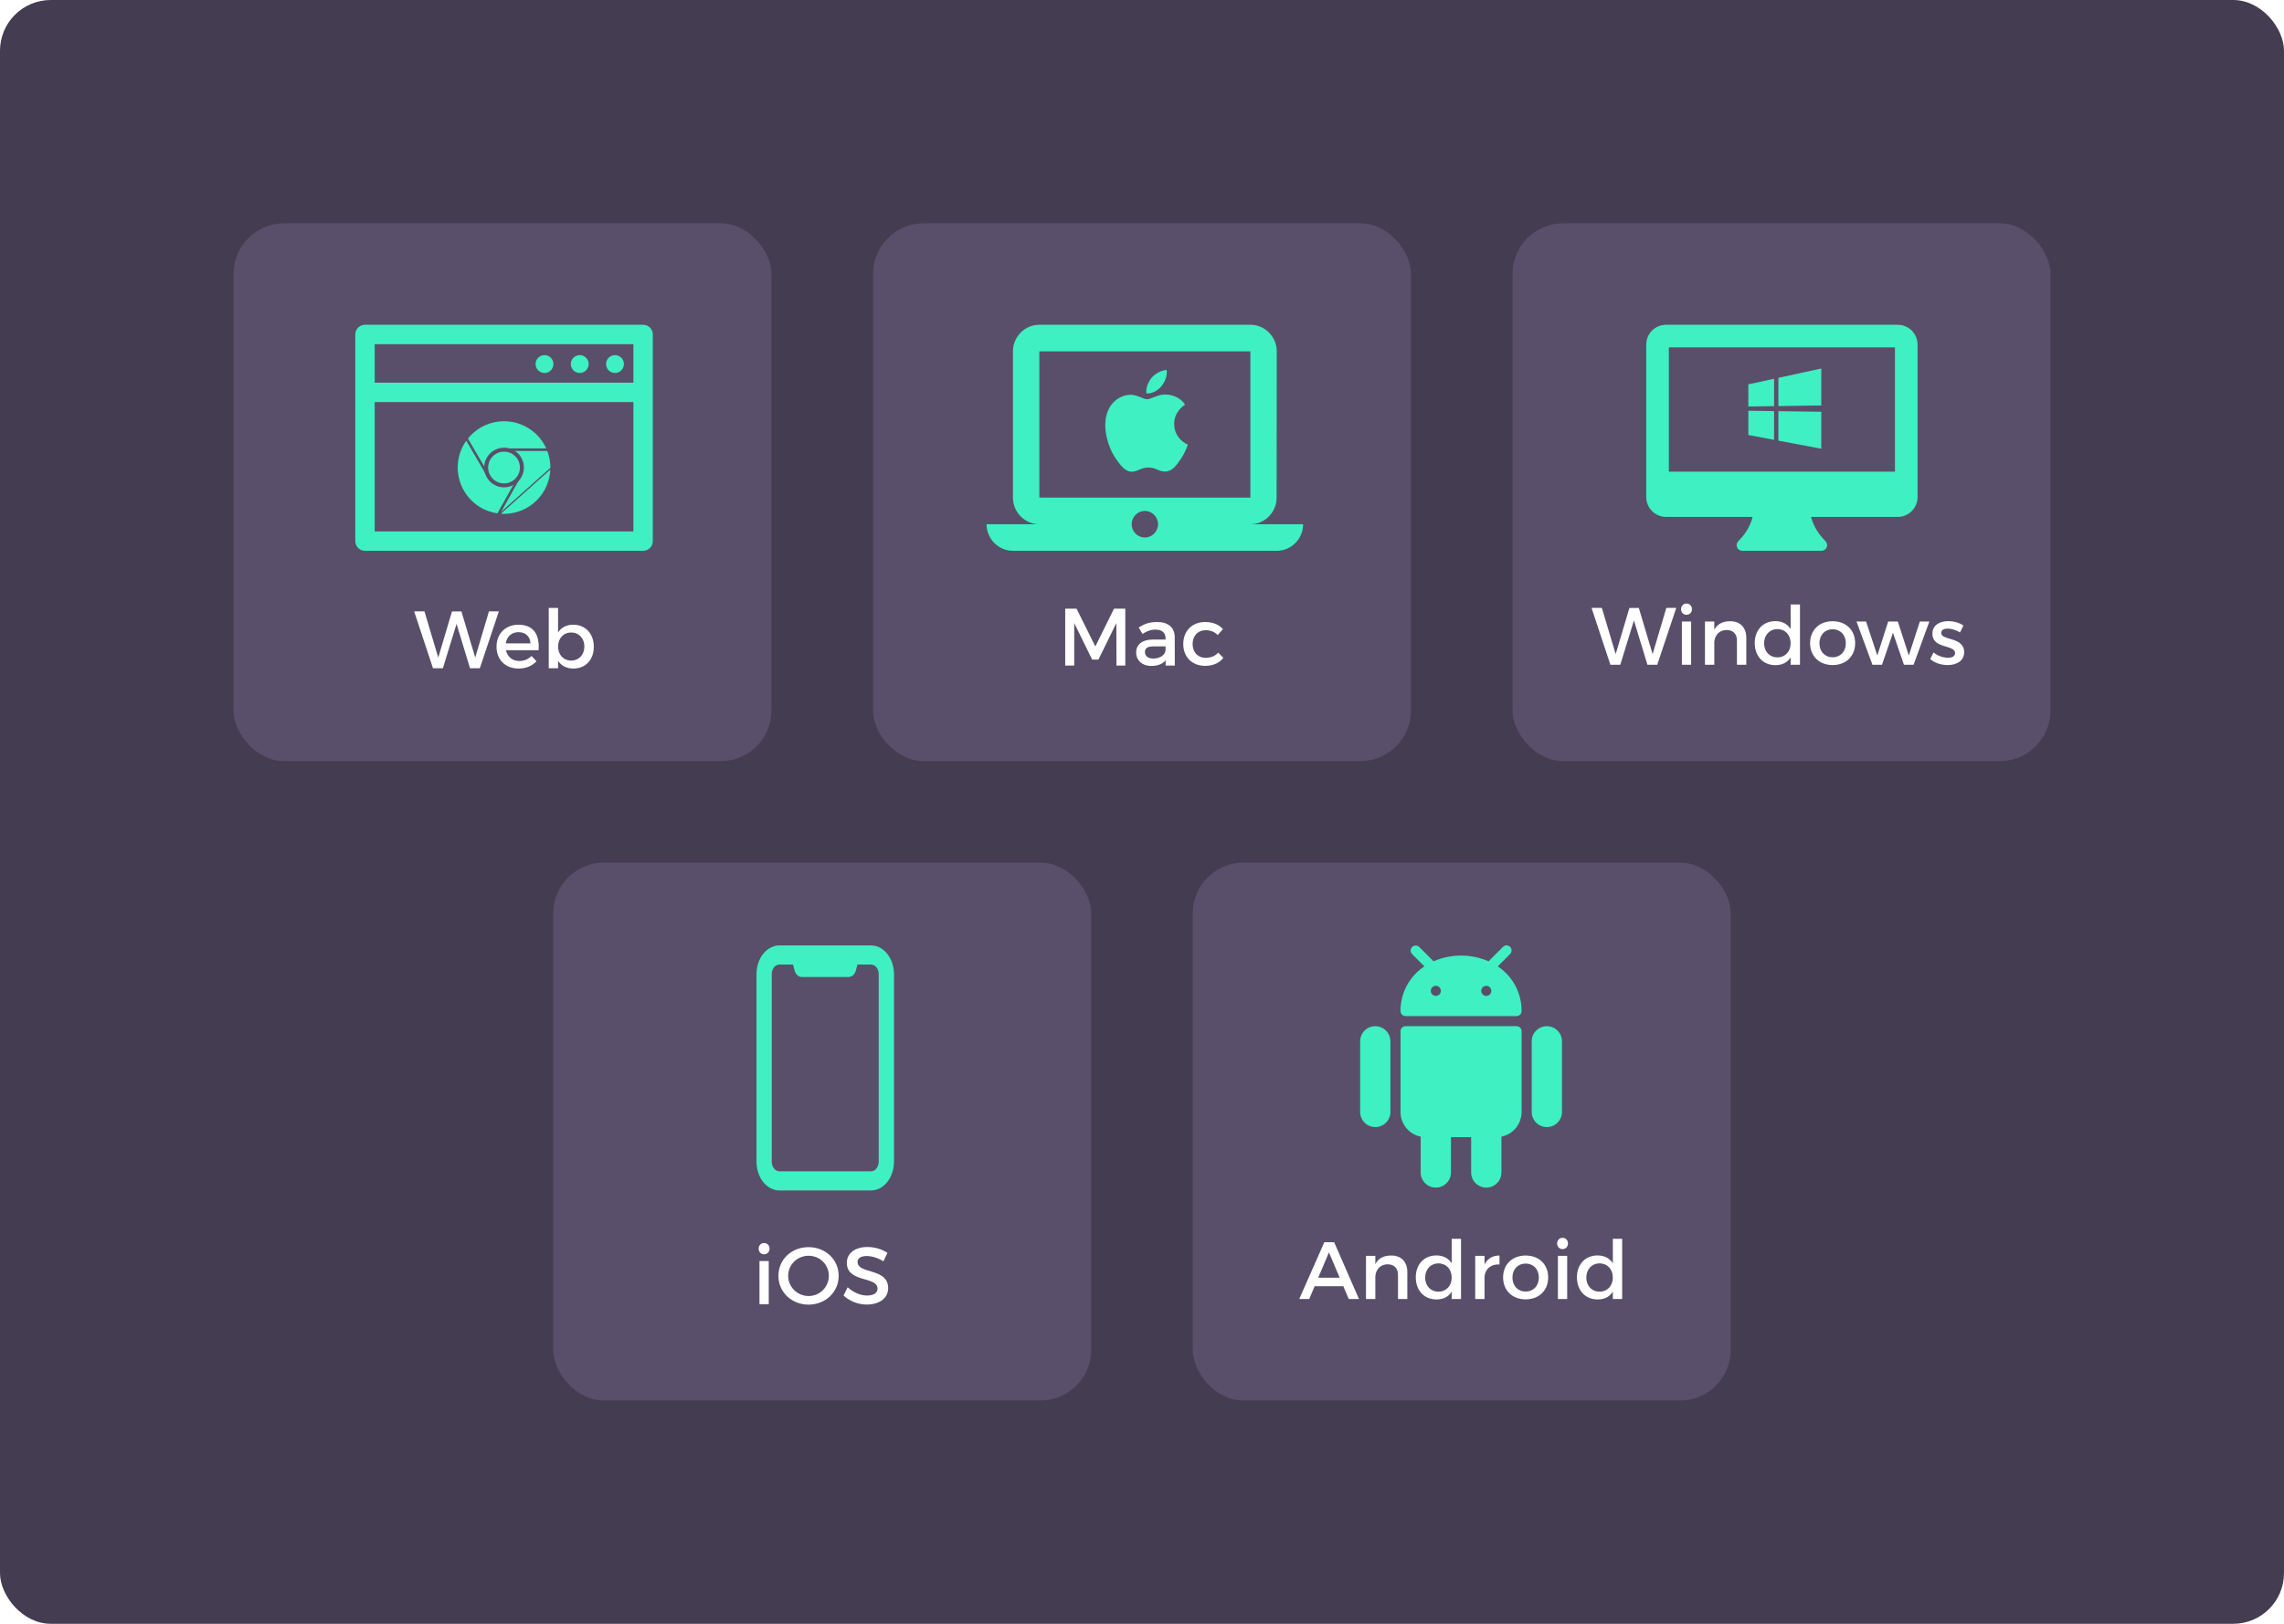 <svg xmlns="http://www.w3.org/2000/svg" width="450" height="320" viewBox="0 0 450 320" fill="none"><rect width="450" height="320" rx="10" fill="#443C51"></rect><g filter="url(#filter0_d_2200_2513)"><rect x="235" y="170" width="106" height="106" rx="10" fill="#594F6A"></rect></g><path d="M264.665 253.472L265.737 256H267.753L262.857 244.8H260.921L255.977 256H257.945L259.017 253.472H264.665ZM263.945 251.792H259.721L261.833 246.816L263.945 251.792ZM274.109 247.424C272.669 247.424 271.581 247.936 270.973 249.12V247.488H269.133V256H270.973V251.472C271.101 250.144 271.981 249.168 273.389 249.152C274.669 249.152 275.437 249.936 275.437 251.216V256H277.277V250.704C277.277 248.672 276.093 247.424 274.109 247.424ZM287.855 244.128H286.015V248.96C285.391 247.968 284.367 247.408 282.991 247.408C280.591 247.408 278.943 249.152 278.943 251.712C278.943 254.304 280.575 256.08 283.023 256.08C284.383 256.08 285.407 255.536 286.015 254.544V256H287.855V244.128ZM283.407 254.544C281.855 254.544 280.799 253.392 280.783 251.776C280.799 250.144 281.871 248.976 283.407 248.976C284.943 248.976 286.015 250.128 286.015 251.776C286.015 253.392 284.943 254.544 283.407 254.544ZM292.489 247.488H290.649V256H292.489V251.552C292.633 250.096 293.721 249.088 295.433 249.184V247.424C294.089 247.424 293.065 248.032 292.489 249.184V247.488ZM300.594 247.424C297.954 247.424 296.146 249.168 296.146 251.744C296.146 254.304 297.954 256.064 300.594 256.064C303.218 256.064 305.026 254.304 305.026 251.744C305.026 249.168 303.218 247.424 300.594 247.424ZM300.594 249.008C302.114 249.008 303.186 250.128 303.186 251.76C303.186 253.408 302.114 254.528 300.594 254.528C299.058 254.528 297.986 253.408 297.986 251.76C297.986 250.128 299.058 249.008 300.594 249.008ZM307.858 243.936C307.25 243.936 306.786 244.4 306.786 245.056C306.786 245.696 307.25 246.16 307.858 246.16C308.466 246.16 308.93 245.696 308.93 245.056C308.93 244.4 308.466 243.936 307.858 243.936ZM308.77 256V247.488H306.946V256H308.77ZM319.605 244.128H317.765V248.96C317.141 247.968 316.117 247.408 314.741 247.408C312.341 247.408 310.693 249.152 310.693 251.712C310.693 254.304 312.325 256.08 314.773 256.08C316.133 256.08 317.157 255.536 317.765 254.544V256H319.605V244.128ZM315.157 254.544C313.605 254.544 312.549 253.392 312.533 251.776C312.549 250.144 313.621 248.976 315.157 248.976C316.693 248.976 317.765 250.128 317.765 251.776C317.765 253.392 316.693 254.544 315.157 254.544Z" fill="white"></path><path d="M270.961 202.229C269.314 202.229 267.979 203.564 267.979 205.211V219.13C267.979 220.777 269.314 222.112 270.961 222.112C272.608 222.112 273.943 220.777 273.943 219.13V205.211C273.943 203.564 272.608 202.229 270.961 202.229Z" fill="#3FF0C2"></path><path d="M304.764 202.229C303.117 202.229 301.781 203.564 301.781 205.211V219.13C301.781 220.777 303.117 222.112 304.764 222.112C306.411 222.112 307.746 220.777 307.746 219.13V205.211C307.746 203.564 306.411 202.229 304.764 202.229Z" fill="#3FF0C2"></path><path d="M298.797 202.229H276.926C276.377 202.229 275.932 202.674 275.932 203.223V219.13C275.931 221.492 277.594 223.529 279.908 224.001V231.06C279.908 232.707 281.244 234.042 282.891 234.042C284.538 234.042 285.873 232.707 285.873 231.06V224.101H289.85V231.06C289.85 232.707 291.185 234.042 292.832 234.042C294.48 234.042 295.815 232.707 295.815 231.06V224.001C298.13 223.529 299.792 221.492 299.792 219.13V203.223C299.792 202.674 299.346 202.229 298.797 202.229Z" fill="#3FF0C2"></path><path d="M295.089 190.442L297.513 188.02C297.908 187.639 297.919 187.009 297.537 186.615C297.156 186.22 296.527 186.209 296.132 186.59C296.123 186.598 296.115 186.606 296.107 186.615L293.284 189.438C289.826 187.936 285.9 187.936 282.442 189.438L279.618 186.613C279.223 186.231 278.594 186.242 278.212 186.637C277.84 187.022 277.84 187.633 278.212 188.018L280.634 190.442C277.682 192.395 275.914 195.706 275.932 199.246C275.932 199.795 276.377 200.24 276.926 200.24H298.798C299.347 200.24 299.792 199.795 299.792 199.246C299.81 195.706 298.042 192.396 295.089 190.442Z" fill="#3FF0C2"></path><path d="M282.891 196.264C283.44 196.264 283.885 195.819 283.885 195.27C283.885 194.721 283.44 194.275 282.891 194.275C282.342 194.275 281.896 194.721 281.896 195.27C281.896 195.819 282.342 196.264 282.891 196.264Z" fill="#594F6A"></path><path d="M292.832 196.264C293.381 196.264 293.826 195.819 293.826 195.27C293.826 194.721 293.381 194.275 292.832 194.275C292.283 194.275 291.838 194.721 291.838 195.27C291.838 195.819 292.283 196.264 292.832 196.264Z" fill="#594F6A"></path><g filter="url(#filter1_d_2200_2513)"><rect x="109" y="170" width="106" height="106" rx="10" fill="#594F6A"></rect></g><path d="M150.546 244.958C149.938 244.958 149.474 245.422 149.474 246.078C149.474 246.718 149.938 247.182 150.546 247.182C151.154 247.182 151.618 246.718 151.618 246.078C151.618 245.422 151.154 244.958 150.546 244.958ZM151.458 257.022V248.51H149.634V257.022H151.458ZM159.301 245.774C155.957 245.774 153.365 248.206 153.365 251.422C153.365 254.622 155.957 257.102 159.301 257.102C162.645 257.102 165.237 254.622 165.237 251.422C165.237 248.222 162.645 245.774 159.301 245.774ZM159.317 247.47C161.509 247.47 163.301 249.198 163.301 251.422C163.301 253.646 161.509 255.406 159.317 255.406C157.125 255.406 155.285 253.646 155.285 251.422C155.285 249.198 157.109 247.47 159.317 247.47ZM170.926 245.742C168.494 245.742 166.846 246.942 166.846 248.862C166.846 252.846 172.894 251.454 172.894 253.95C172.894 254.814 172.11 255.31 170.798 255.31C169.598 255.31 168.158 254.734 167.006 253.678L166.19 255.31C167.342 256.366 169.006 257.086 170.766 257.086C173.23 257.086 174.99 255.854 174.99 253.854C175.006 249.822 168.958 251.134 168.958 248.686C168.958 247.934 169.678 247.518 170.782 247.518C171.63 247.518 172.846 247.822 174.062 248.558L174.846 246.894C173.806 246.206 172.382 245.742 170.926 245.742Z" fill="white"></path><path d="M171.619 186.311C170.773 186.311 154.136 186.311 153.56 186.311C151.07 186.311 149.045 188.85 149.045 191.97V228.941C149.045 232.061 151.07 234.6 153.56 234.6H171.619C174.108 234.6 176.134 232.061 176.134 228.941V191.97C176.134 188.85 174.108 186.311 171.619 186.311ZM173.124 228.941C173.124 229.981 172.449 230.827 171.619 230.827H153.56C152.73 230.827 152.055 229.981 152.055 228.941V191.97C152.055 190.93 152.73 190.084 153.56 190.084H156.241L156.554 191.251C156.76 192.019 157.334 192.536 157.98 192.536H167.198C167.844 192.536 168.419 192.019 168.625 191.251L168.938 190.084H171.619C172.449 190.084 173.124 190.93 173.124 191.97V228.941Z" fill="#3FF0C2"></path><g filter="url(#filter2_d_2200_2513)"><rect x="298" y="44" width="106" height="106" rx="10" fill="#594F6A"></rect></g><path d="M326.515 131L330.259 119.8H328.307L325.603 128.904L322.883 119.8L321.027 119.816L318.323 128.904L315.603 119.8H313.571L317.283 131H319.235L321.923 122.264L324.579 131H326.515ZM332.28 118.936C331.672 118.936 331.208 119.4 331.208 120.056C331.208 120.696 331.672 121.16 332.28 121.16C332.888 121.16 333.352 120.696 333.352 120.056C333.352 119.4 332.888 118.936 332.28 118.936ZM333.192 131V122.488H331.368V131H333.192ZM340.891 122.424C339.451 122.424 338.363 122.936 337.755 124.12V122.488H335.915V131H337.755V126.472C337.883 125.144 338.763 124.168 340.171 124.152C341.451 124.152 342.219 124.936 342.219 126.216V131H344.059V125.704C344.059 123.672 342.875 122.424 340.891 122.424ZM354.636 119.128H352.796V123.96C352.172 122.968 351.148 122.408 349.772 122.408C347.372 122.408 345.724 124.152 345.724 126.712C345.724 129.304 347.356 131.08 349.804 131.08C351.164 131.08 352.188 130.536 352.796 129.544V131H354.636V119.128ZM350.188 129.544C348.636 129.544 347.58 128.392 347.564 126.776C347.58 125.144 348.652 123.976 350.188 123.976C351.724 123.976 352.796 125.128 352.796 126.776C352.796 128.392 351.724 129.544 350.188 129.544ZM361.078 122.424C358.438 122.424 356.63 124.168 356.63 126.744C356.63 129.304 358.438 131.064 361.078 131.064C363.702 131.064 365.51 129.304 365.51 126.744C365.51 124.168 363.702 122.424 361.078 122.424ZM361.078 124.008C362.598 124.008 363.67 125.128 363.67 126.76C363.67 128.408 362.598 129.528 361.078 129.528C359.542 129.528 358.47 128.408 358.47 126.76C358.47 125.128 359.542 124.008 361.078 124.008ZM377.022 131L380.126 122.488H378.254L376.078 129.176L373.918 122.488H372.014L369.87 129.176L367.662 122.488H365.774L368.91 131H370.798L372.958 124.696L375.118 131H377.022ZM383.865 122.408C382.233 122.408 380.729 123.144 380.729 124.872C380.713 127.944 385.193 126.968 385.193 128.712C385.193 129.352 384.585 129.624 383.801 129.624C382.873 129.624 381.689 129.224 380.953 128.568L380.297 129.88C381.145 130.648 382.473 131.064 383.721 131.064C385.433 131.064 386.985 130.28 386.985 128.536C387.001 125.448 382.473 126.296 382.473 124.728C382.473 124.12 383.001 123.88 383.721 123.88C384.473 123.88 385.417 124.168 386.169 124.632L386.841 123.272C386.073 122.728 384.937 122.408 383.865 122.408Z" fill="white"></path><path d="M373.906 64H328.244C326.105 64 324.346 65.76 324.346 67.898V97.969C324.346 100.107 326.105 101.867 328.244 101.867H345.302C345.039 102.983 344.346 104.793 342.49 106.647C342.172 106.965 342.076 107.444 342.25 107.861C342.421 108.277 342.829 108.549 343.279 108.549H358.871C359.321 108.549 359.729 108.277 359.9 107.861C360.072 107.444 359.976 106.965 359.66 106.647C357.809 104.796 357.096 102.985 356.82 101.867H373.906C376.045 101.867 377.804 100.107 377.804 97.969V67.898C377.804 65.76 376.045 64 373.906 64ZM373.35 92.957H328.801V68.455H373.35V92.957Z" fill="#3FF0C2"></path><path d="M344.465 80.11V75.743L349.537 74.644V80.035L344.465 80.11ZM358.835 72.623V79.902L350.382 80.027V74.461L358.835 72.623ZM344.465 80.942L349.537 81.017V86.683L344.465 85.726V80.942ZM358.835 81.15V88.43L350.382 86.841V81.026L358.835 81.15Z" fill="#3FF0C2"></path><g filter="url(#filter3_d_2200_2513)"><rect x="172" y="44" width="106" height="106" rx="10" fill="#594F6A"></rect></g><path d="M221.709 131.156V119.956H219.485L215.805 127.396L212.109 119.956H209.869V131.156H211.645V122.788L215.181 129.988H216.413L219.949 122.788L219.965 131.156H221.709ZM229.658 131.156H231.466L231.45 125.572C231.434 123.7 230.202 122.58 228.01 122.58C226.394 122.58 225.53 122.948 224.346 123.652L225.098 124.932C225.946 124.356 226.794 124.068 227.61 124.068C228.954 124.068 229.642 124.708 229.642 125.78V126.036H227.066C225.018 126.052 223.85 127.044 223.85 128.596C223.85 130.1 225.002 131.236 226.842 131.236C228.074 131.236 229.05 130.868 229.658 130.116V131.156ZM227.226 129.78C226.202 129.78 225.578 129.284 225.578 128.516C225.578 127.7 226.138 127.38 227.338 127.38H229.642V128.164C229.546 129.092 228.538 129.78 227.226 129.78ZM237.417 122.58C234.889 122.58 233.129 124.34 233.129 126.916C233.129 129.476 234.889 131.22 237.417 131.22C239.033 131.22 240.265 130.644 241.033 129.636L240.009 128.612C239.433 129.284 238.569 129.636 237.497 129.636C236.025 129.636 234.969 128.532 234.969 126.916C234.969 125.3 236.025 124.196 237.497 124.196C238.521 124.18 239.337 124.548 239.929 125.156L240.937 123.972C240.153 123.076 238.953 122.58 237.417 122.58Z" fill="white"></path><path d="M246.351 103.308C249.209 103.308 251.522 100.949 251.522 98.067L251.548 69.241C251.548 66.359 249.209 64 246.351 64H204.772C201.913 64 199.574 66.359 199.574 69.241V98.067C199.574 100.949 201.913 103.308 204.772 103.308H194.377C194.377 106.19 196.716 108.549 199.574 108.549H251.548C254.407 108.549 256.745 106.19 256.745 103.308H246.351ZM204.772 69.241H246.351V98.067H204.772V69.241ZM225.561 105.928C224.132 105.928 222.963 104.749 222.963 103.308C222.963 101.867 224.132 100.687 225.561 100.687C226.99 100.687 228.16 101.867 228.16 103.308C228.16 104.749 226.99 105.928 225.561 105.928Z" fill="#3FF0C2"></path><path d="M232.645 90.45C231.813 91.692 230.931 92.905 229.588 92.925C228.245 92.955 227.814 92.133 226.291 92.133C224.757 92.133 224.286 92.905 223.013 92.955C221.7 93.005 220.708 91.632 219.866 90.42C218.152 87.944 216.839 83.383 218.603 80.317C219.475 78.793 221.039 77.831 222.733 77.801C224.015 77.781 225.238 78.673 226.03 78.673C226.812 78.673 228.295 77.6 229.849 77.761C230.5 77.791 232.324 78.021 233.497 79.745C233.407 79.805 231.322 81.028 231.342 83.564C231.372 86.591 233.998 87.603 234.028 87.613C233.998 87.683 233.607 89.056 232.645 90.45ZM226.922 74.413C227.654 73.581 228.867 72.95 229.869 72.91C229.999 74.082 229.528 75.265 228.826 76.107C228.135 76.959 226.992 77.62 225.87 77.53C225.719 76.378 226.281 75.175 226.922 74.413Z" fill="#3FF0C2"></path><g filter="url(#filter4_d_2200_2513)"><rect x="46" y="44" width="106" height="106" rx="10" fill="#594F6A"></rect></g><path d="M94.54 131.685L98.284 120.485H96.332L93.628 129.589L90.908 120.485L89.052 120.501L86.348 129.589L83.628 120.485H81.596L85.308 131.685H87.26L89.948 122.949L92.604 131.685H94.54ZM102.13 123.109C99.602 123.125 97.826 124.869 97.826 127.445C97.826 130.005 99.554 131.749 102.178 131.749C103.65 131.749 104.866 131.221 105.698 130.309L104.722 129.269C104.098 129.909 103.25 130.261 102.322 130.261C100.978 130.261 99.97 129.445 99.682 128.133H106.114C106.338 125.061 105.122 123.109 102.13 123.109ZM99.65 126.789C99.858 125.429 100.802 124.581 102.146 124.581C103.538 124.581 104.45 125.413 104.514 126.789H99.65ZM112.929 123.109C111.601 123.109 110.577 123.653 109.953 124.645V119.813H108.113V131.685H109.953V130.213C110.577 131.205 111.601 131.749 112.961 131.749C115.393 131.749 116.993 130.005 116.993 127.461C116.993 124.869 115.345 123.109 112.929 123.109ZM112.545 130.181C111.025 130.181 109.953 129.045 109.953 127.397C109.953 125.797 111.025 124.645 112.545 124.645C114.065 124.645 115.137 125.813 115.137 127.397C115.137 129.029 114.065 130.181 112.545 130.181Z" fill="white"></path><path d="M126.705 64H71.912C70.856 64 70 64.855 70 65.909V106.64C70 107.694 70.856 108.549 71.912 108.549H126.706C127.761 108.549 128.617 107.694 128.617 106.64V65.909C128.617 64.855 127.761 64 126.705 64ZM124.794 104.73H73.823V79.233H124.794V104.73H124.794ZM124.794 75.415H73.823V67.819H124.794V75.415H124.794Z" fill="#3FF0C2"></path><path d="M121.165 69.984C120.195 69.984 119.406 70.773 119.406 71.743C119.406 72.713 120.195 73.501 121.165 73.501C122.134 73.501 122.923 72.713 122.923 71.743C122.923 70.773 122.134 69.984 121.165 69.984Z" fill="#3FF0C2"></path><path d="M114.221 69.984C113.252 69.984 112.463 70.773 112.463 71.743C112.463 72.713 113.252 73.501 114.221 73.501C115.191 73.501 115.98 72.713 115.98 71.743C115.98 70.773 115.191 69.984 114.221 69.984Z" fill="#3FF0C2"></path><path d="M107.28 69.984C106.31 69.984 105.521 70.773 105.521 71.743C105.521 72.713 106.31 73.501 107.28 73.501C108.25 73.501 109.039 72.713 109.039 71.743C109.039 70.773 108.25 69.984 107.28 69.984Z" fill="#3FF0C2"></path><path d="M99.309 88.495C97.298 88.493 95.666 90.121 95.664 92.133C95.664 92.323 95.678 92.511 95.707 92.697L92.043 86.41C95.178 82.427 100.944 81.707 104.964 84.813C106.212 85.778 107.193 87.045 107.812 88.495H99.309ZM99.309 88.495L99.309 88.62M99.309 88.495H99.309V88.62M99.309 88.62H107.865L95.907 93.04C95.829 92.745 95.789 92.44 95.789 92.133C95.791 90.191 97.367 88.618 99.309 88.62Z" fill="#3FF0C2" stroke="#594F6A" stroke-width="0.25"></path><path d="M108.562 92.136V92.136C108.558 97.245 104.418 101.385 99.309 101.389L99.308 101.389C98.984 101.391 98.659 101.373 98.336 101.335L102.465 93.957C102.465 93.957 102.466 93.956 102.466 93.956C103.467 92.213 102.87 89.988 101.13 88.98L101.13 88.98C100.973 88.889 100.809 88.81 100.642 88.744H107.915C108.345 89.823 108.565 90.974 108.562 92.136ZM108.687 92.136C108.683 97.314 104.487 101.51 99.309 101.514C98.962 101.516 98.615 101.495 98.27 101.453L108.687 92.136Z" fill="#3FF0C2" stroke="#594F6A" stroke-width="0.25"></path><path d="M101.126 95.296C101.3 95.196 101.466 95.081 101.621 94.954L98.068 101.303C93.041 100.626 89.492 96.02 90.129 90.978C90.328 89.4 90.931 87.901 91.878 86.625L96.129 93.919L96.129 93.919L96.13 93.92L96.153 93.958C97.157 95.701 99.383 96.3 101.126 95.296Z" fill="#3FF0C2" stroke="#594F6A" stroke-width="0.25"></path><path d="M102.356 93.894C101.387 95.578 99.237 96.157 97.554 95.188C97.016 94.878 96.57 94.432 96.26 93.894L96.237 93.855C95.287 92.161 95.891 90.018 97.585 89.068C98.112 88.773 98.705 88.619 99.308 88.619H99.316C99.931 88.618 100.535 88.78 101.067 89.088C102.747 90.062 103.323 92.211 102.356 93.894Z" fill="#F44336"></path><path d="M102.356 93.894C101.387 95.578 99.237 96.157 97.554 95.188C97.016 94.878 96.57 94.432 96.26 93.894L96.237 93.855C95.287 92.161 95.891 90.018 97.585 89.068C98.112 88.773 98.705 88.619 99.308 88.619H99.316C99.931 88.618 100.535 88.78 101.067 89.088C102.747 90.062 103.323 92.211 102.356 93.894Z" fill="#3FF0C2"></path><path d="M99.296 96.044C98.614 96.044 97.945 95.865 97.355 95.524C96.76 95.18 96.266 94.686 95.923 94.09C94.844 92.222 95.484 89.832 97.353 88.752C97.948 88.409 98.622 88.229 99.309 88.229C101.467 88.227 103.218 89.975 103.22 92.134C103.22 92.821 103.04 93.496 102.696 94.09C101.992 95.301 100.696 96.046 99.296 96.044ZM99.316 89.01C98.195 89.004 97.156 89.601 96.597 90.574C95.734 92.07 96.247 93.984 97.744 94.847C99.241 95.71 101.154 95.197 102.018 93.7C102.881 92.204 102.369 90.293 100.873 89.429C100.4 89.156 99.863 89.012 99.317 89.011H99.316V89.01Z" fill="#594F6A"></path><defs><filter id="filter0_d_2200_2513" x="231" y="166" width="114" height="114" filterUnits="userSpaceOnUse" color-interpolation-filters="sRGB"><feGaussianBlur stdDeviation="2"></feGaussianBlur></filter><filter id="filter1_d_2200_2513" x="105" y="166" width="114" height="114" filterUnits="userSpaceOnUse" color-interpolation-filters="sRGB"><feGaussianBlur stdDeviation="2"></feGaussianBlur></filter><filter id="filter2_d_2200_2513" x="294" y="40" width="114" height="114" filterUnits="userSpaceOnUse" color-interpolation-filters="sRGB"><feGaussianBlur stdDeviation="2"></feGaussianBlur></filter><filter id="filter3_d_2200_2513" x="168" y="40" width="114" height="114" filterUnits="userSpaceOnUse" color-interpolation-filters="sRGB"><feGaussianBlur stdDeviation="2"></feGaussianBlur></filter><filter id="filter4_d_2200_2513" x="42" y="40" width="114" height="114" filterUnits="userSpaceOnUse" color-interpolation-filters="sRGB"><feGaussianBlur stdDeviation="2"></feGaussianBlur></filter></defs></svg>